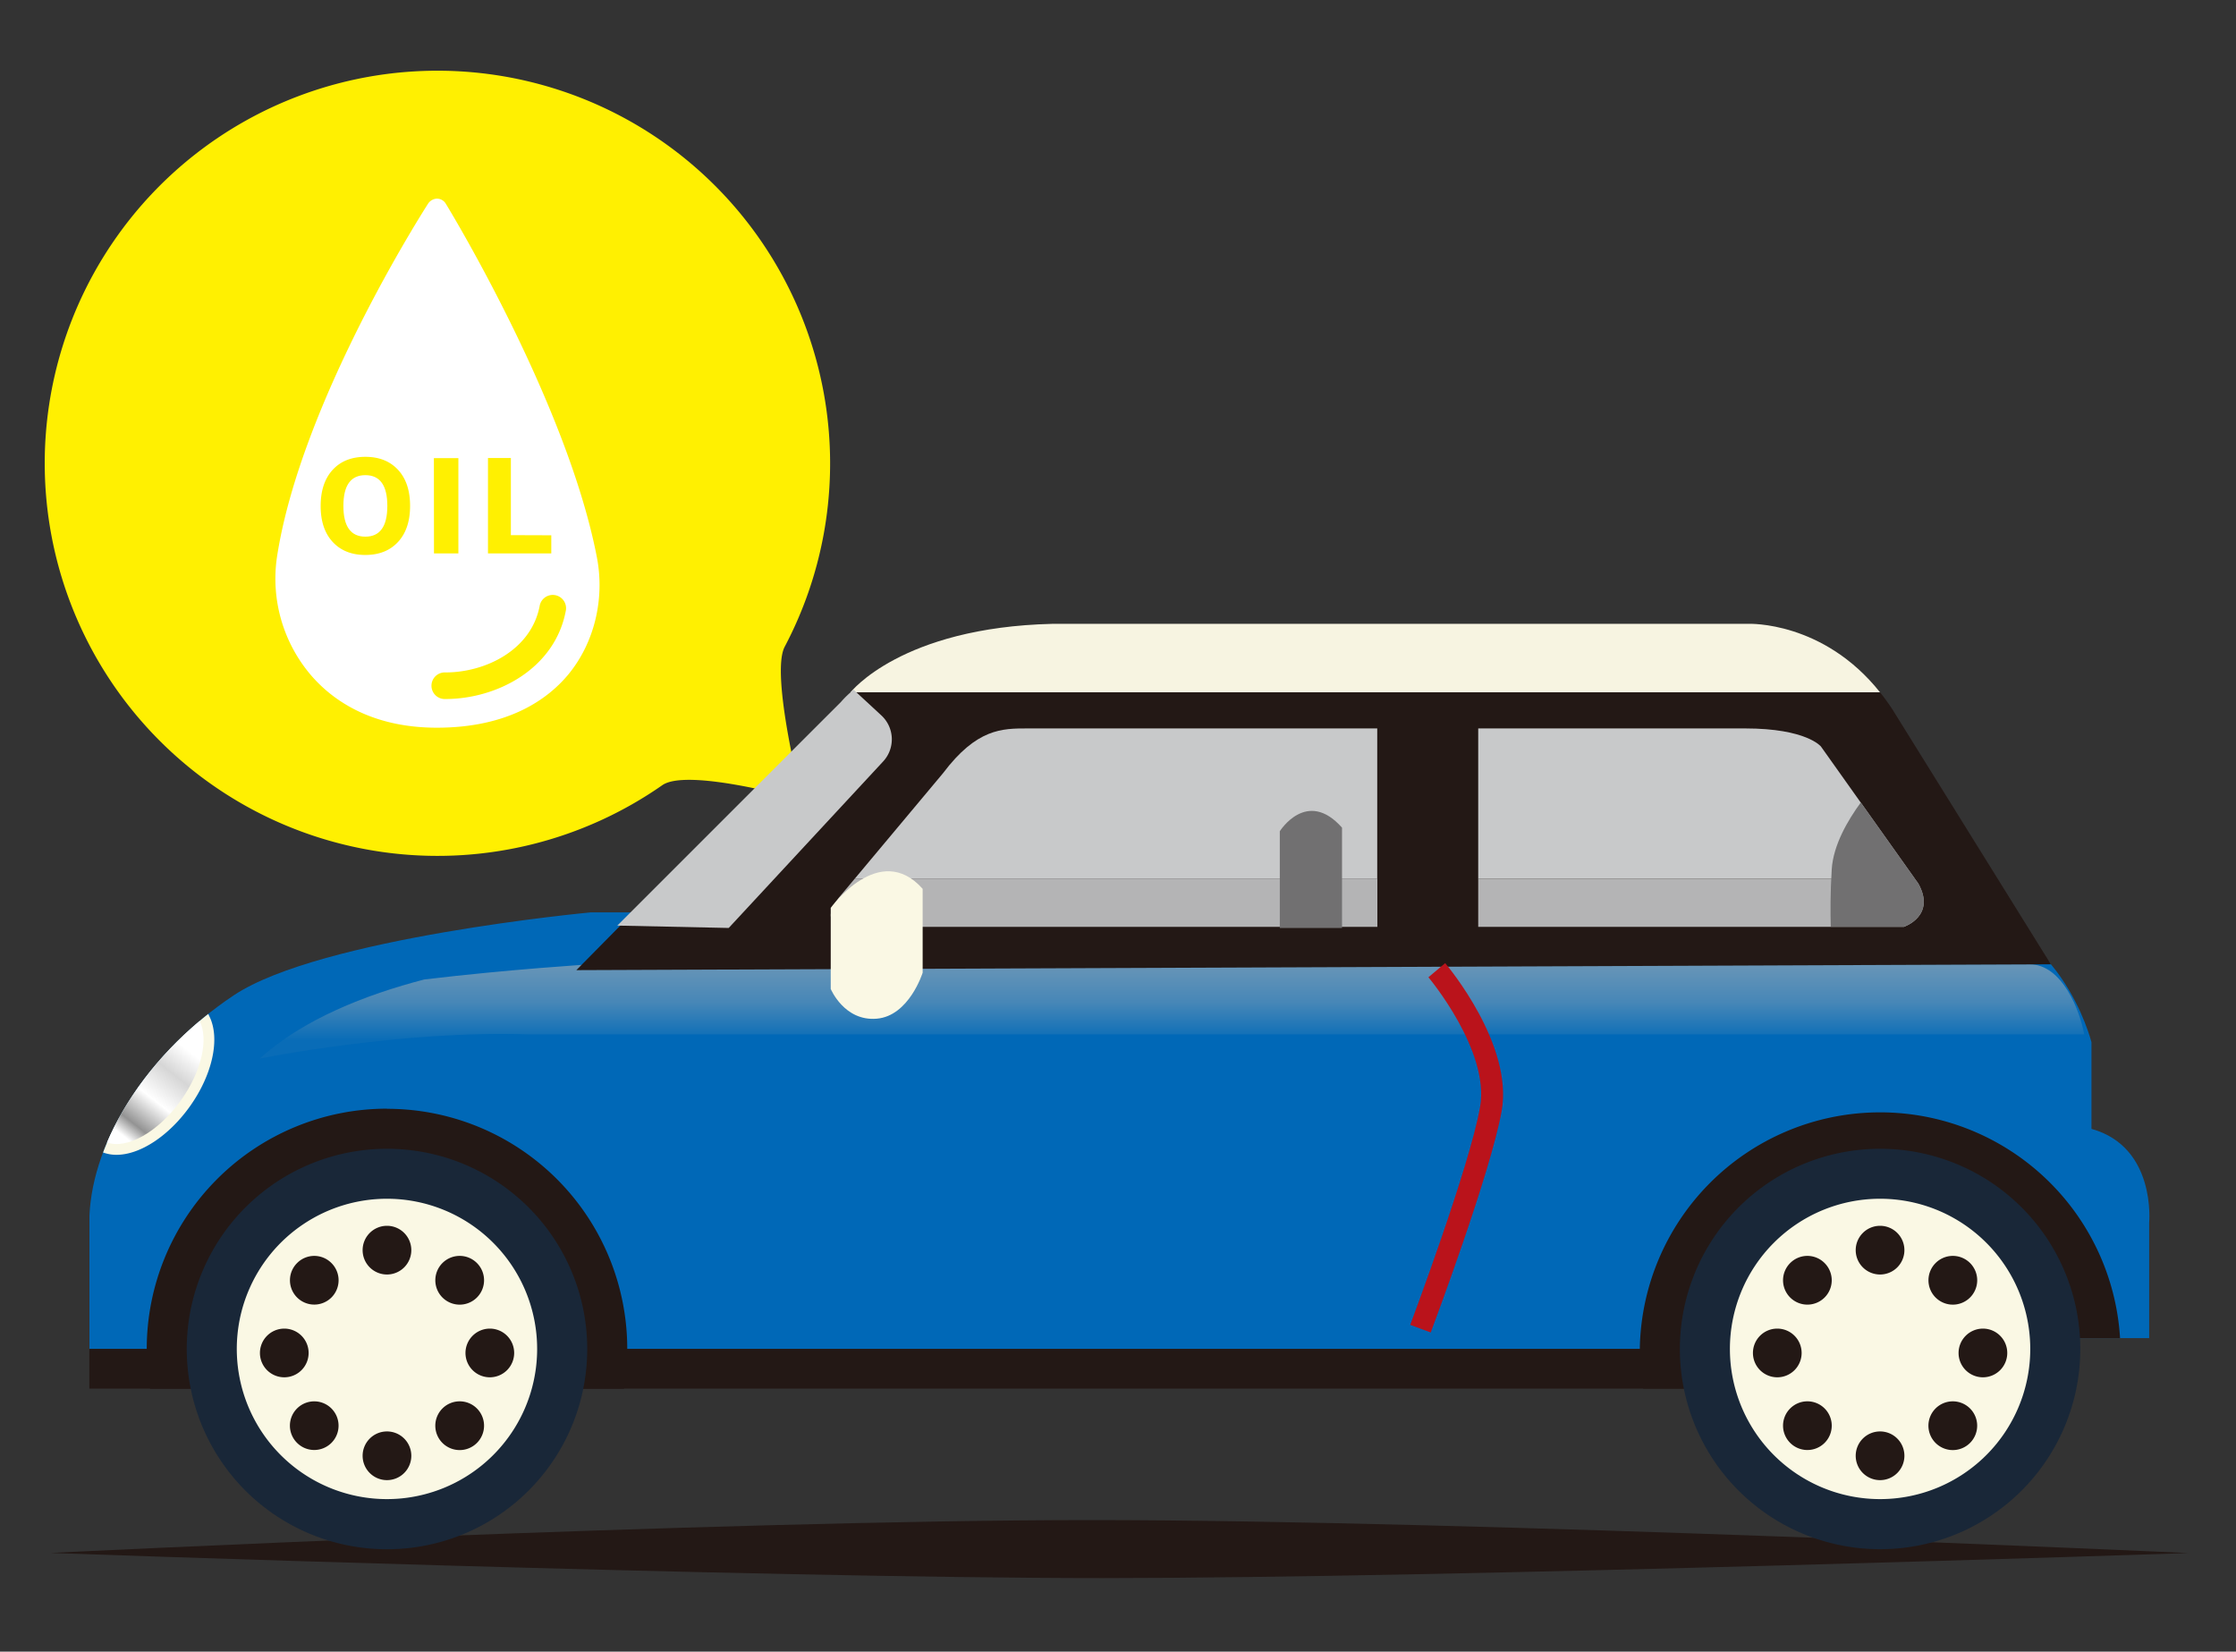 <svg xmlns="http://www.w3.org/2000/svg" xmlns:xlink="http://www.w3.org/1999/xlink" viewBox="0 0 800 590.92"><rect x="0" y="0" width="800" height="590.92" fill="#333333" stroke="none"/><defs><style>.cls-1{isolation:isolate;}.cls-2{fill:#fff001;}.cls-3{fill:#231815;}.cls-4{fill:#0068b7;}.cls-5{fill:#192738;}.cls-6{fill:#faf8e4;}.cls-7{fill:url(#中間色_3);}.cls-8{opacity:0.8;fill:url(#名称未設定グラデーション_17);}.cls-9{fill:#f7f4e1;}.cls-10{fill:#c8c9ca;}.cls-11{fill:#b4b4b5;}.cls-12{fill:#717071;}.cls-13{fill:#ba131b;mix-blend-mode:multiply;}.cls-14{fill:#fff;}</style><linearGradient id="中間色_3" x1="44.85" y1="406.95" x2="68.47" y2="376.69" gradientUnits="userSpaceOnUse"><stop offset="0" stop-color="#fff"/><stop offset="0.15" stop-color="#939393"/><stop offset="0.44" stop-color="#fff"/><stop offset="0.74" stop-color="#d6d6d6"/><stop offset="1" stop-color="#fff"/></linearGradient><linearGradient id="名称未設定グラデーション_17" x1="419.32" y1="345.15" x2="419.32" y2="372.25" gradientUnits="userSpaceOnUse"><stop offset="0" stop-color="#82a0b7"/><stop offset="0.5" stop-color="#588eb7"/><stop offset="1" stop-color="#0b6db7"/></linearGradient></defs><title>アートボード 1</title><g class="cls-1"><g id="レイヤー_1" data-name="レイヤー 1"><path class="cls-2" d="M16,165.73a140.5,140.5,0,1,1,264.75,65.66c-5.24,9.9,6.21,54.77,6.21,54.77s-40.87-11.62-50-5.24A140.53,140.53,0,0,1,16,165.73Z"/><path class="cls-3" d="M394.45,564.6c-123.76,0-376.45-9-376.45-9s237.71-11.76,372.62-11.76S783,555.64,783,555.64,518.23,564.6,394.45,564.6Z"/><path class="cls-4" d="M743.13,478.74h25.8V437.43s2.59-27.09-20.64-33.55v-31s-11.61-46.46-52.91-46.46h-484s-96.8,9-127.77,29.69S33.26,407.75,32,434.85V482.6H716Z"/><polygon class="cls-3" points="31.97 482.6 31.97 496.8 616.64 496.8 716.02 482.6 31.97 482.6"/><path class="cls-3" d="M138.45,396.65a86,86,0,0,0-85.95,86,84,84,0,0,0,1.19,14.2H223.23a85.9,85.9,0,0,0-84.78-100.15Z"/><path class="cls-5" d="M210.1,482.6A71.64,71.64,0,1,1,138.45,411,71.64,71.64,0,0,1,210.1,482.6Z"/><path class="cls-6" d="M192.18,482.6a53.73,53.73,0,1,1-53.73-53.72A53.73,53.73,0,0,1,192.18,482.6Z"/><path class="cls-3" d="M147.16,447.27a8.71,8.71,0,1,1-8.71-8.71A8.71,8.71,0,0,1,147.16,447.27Z"/><path class="cls-3" d="M147.16,520.84a8.71,8.71,0,1,1-8.71-8.71A8.7,8.7,0,0,1,147.16,520.84Z"/><path class="cls-3" d="M118.59,451.89a8.7,8.7,0,1,1-12.3,0A8.66,8.66,0,0,1,118.59,451.89Z"/><path class="cls-3" d="M170.63,503.91a8.72,8.72,0,1,1-12.33,0A8.72,8.72,0,0,1,170.63,503.91Z"/><path class="cls-3" d="M101.68,475.34A8.71,8.71,0,1,1,93,484.06,8.73,8.73,0,0,1,101.68,475.34Z"/><path class="cls-3" d="M175.24,475.34a8.71,8.71,0,1,1-8.7,8.72A8.73,8.73,0,0,1,175.24,475.34Z"/><path class="cls-3" d="M106.29,503.9a8.7,8.7,0,1,1,0,12.33A8.69,8.69,0,0,1,106.29,503.9Z"/><path class="cls-3" d="M158.3,451.88a8.72,8.72,0,1,1,0,12.33A8.73,8.73,0,0,1,158.3,451.88Z"/><path class="cls-3" d="M758.52,478.74a86,86,0,0,0-171.83,3.86,84,84,0,0,0,1.21,14.2h28.74l126.49-18.06Z"/><path class="cls-5" d="M744.29,482.6A71.63,71.63,0,1,1,672.65,411,71.63,71.63,0,0,1,744.29,482.6Z"/><path class="cls-6" d="M726.39,482.6a53.73,53.73,0,1,1-53.74-53.72A53.73,53.73,0,0,1,726.39,482.6Z"/><path class="cls-3" d="M681.36,447.27a8.71,8.71,0,1,1-8.71-8.71A8.71,8.71,0,0,1,681.36,447.27Z"/><path class="cls-3" d="M681.36,520.84a8.71,8.71,0,1,1-8.71-8.71A8.7,8.7,0,0,1,681.36,520.84Z"/><path class="cls-3" d="M652.81,451.89a8.71,8.71,0,1,1-12.32,0A8.68,8.68,0,0,1,652.81,451.89Z"/><path class="cls-3" d="M704.84,503.91a8.72,8.72,0,1,1-12.33,0A8.73,8.73,0,0,1,704.84,503.91Z"/><path class="cls-3" d="M635.88,475.34a8.71,8.71,0,1,1-8.71,8.72A8.7,8.7,0,0,1,635.88,475.34Z"/><path class="cls-3" d="M709.45,475.34a8.71,8.71,0,1,1-8.71,8.72A8.73,8.73,0,0,1,709.45,475.34Z"/><path class="cls-3" d="M640.5,503.9a8.71,8.71,0,1,1,0,12.33A8.7,8.7,0,0,1,640.5,503.9Z"/><path class="cls-3" d="M692.52,451.88a8.72,8.72,0,1,1,0,12.33A8.72,8.72,0,0,1,692.52,451.88Z"/><path class="cls-6" d="M36.87,412.36l.1,0a13.9,13.9,0,0,0,4.73.8h0c8.47,0,18.75-6.81,26.25-17.34,8.14-11.44,10.92-24.42,6.91-32.31l-.36-.75C56.59,377,43.51,394.68,36.87,412.36Z"/><path class="cls-7" d="M38.27,408.75c7.1,2.54,18.36-3.69,26.52-15.15,7.45-10.48,9.87-21.92,6.64-28.31C56.25,378,44.84,393.3,38.27,408.75Z"/><path class="cls-8" d="M726.09,345H211.37s-28.54,1.72-59.58,5.43c-21.08,5.48-43.38,14.25-58.84,28.29,0,0,50.33-10.17,96.08-8.65H745.69C744.21,361.85,738,345,726.09,345Z"/><path class="cls-9" d="M625.67,223.19H376.57c-54.2,1.28-72.26,24.51-72.26,24.51H672.65C652.31,222.12,625.67,223.19,625.67,223.19Z"/><path class="cls-3" d="M733.76,345,677.3,254.16a76.48,76.48,0,0,0-4.65-6.46H304.31l-98.1,99.39Z"/><path class="cls-10" d="M260.72,332,316,272.4a11.65,11.65,0,0,0-.64-16.42l-9.95-9.21a36.18,36.18,0,0,0-4.55,4.38l-80,80Z"/><path class="cls-11" d="M305.84,314.33l-5.38,6.43S290.75,331.6,305,331.6h187.8V314.33Z"/><path class="cls-10" d="M492.75,260.61H367.55c-9,0-18.08,0-30.14,16l-31.57,37.74H492.75Z"/><path class="cls-10" d="M651.49,267.07s-5.16-6.46-27.11-6.46h-95.5v53.72H685.06Z"/><path class="cls-11" d="M685.06,314.33H528.88V331.6h152.3s11.61-3.87,5.16-15.49Z"/><path class="cls-6" d="M330.11,318v30s-4.83,15.49-16.45,16.46-16.44-10.65-16.44-10.65v-29S314.62,300.61,330.11,318Z"/><path class="cls-12" d="M480.15,332V296.11c-12.6-14.2-22.26,1.29-22.26,1.29V332Z"/><path class="cls-12" d="M686.34,316.11l-20.58-29c-4.58,6.23-9.86,15.19-10.4,23.92-.52,8.48-.48,15.68-.34,20.53h26.16S692.79,327.73,686.34,316.11Z"/><path class="cls-13" d="M511.89,476.72,504.55,474c.21-.57,21.23-56.53,25-78,3.51-20.05-18.27-46.11-18.49-46.36l6-5.06c1,1.18,24.36,29.16,20.23,52.77C533.37,419.51,512.76,474.4,511.89,476.72Z"/><path class="cls-14" d="M122.86,181q0,11,7.86,11t7.86-11q0-11-7.86-11T122.86,181Z"/><path class="cls-14" d="M213.57,199.46C203,144.56,161.25,75.74,159.47,72.84a3.7,3.7,0,0,0-3.1-1.77,4,4,0,0,0-3.15,1.7c-1.87,2.9-45.9,71.82-54.17,126.84a53.19,53.19,0,0,0,12.25,42c7.36,8.55,21.15,18.74,45,18.74,25.82,0,39.79-10.35,47-19C212.6,230.09,216.44,214.42,213.57,199.46Zm-54.22,50.63a4.76,4.76,0,1,1,0-9.51c14.61,0,30.91-8.23,33.77-24a4.76,4.76,0,0,1,9.36,1.7C198.69,239.18,177.91,250.09,159.35,250.09ZM146.72,181q0,8.22-4.3,12.88t-11.7,4.67q-7.39,0-11.7-4.67T114.73,181c0-5.49,1.43-9.78,4.29-12.9s6.77-4.66,11.7-4.66,8.84,1.56,11.7,4.66S146.72,175.46,146.72,181Zm8.52-17.09H164V198h-8.73Zm42,27.6V198H174.59V163.86h8.19v27.6Z"/></g></g></svg>